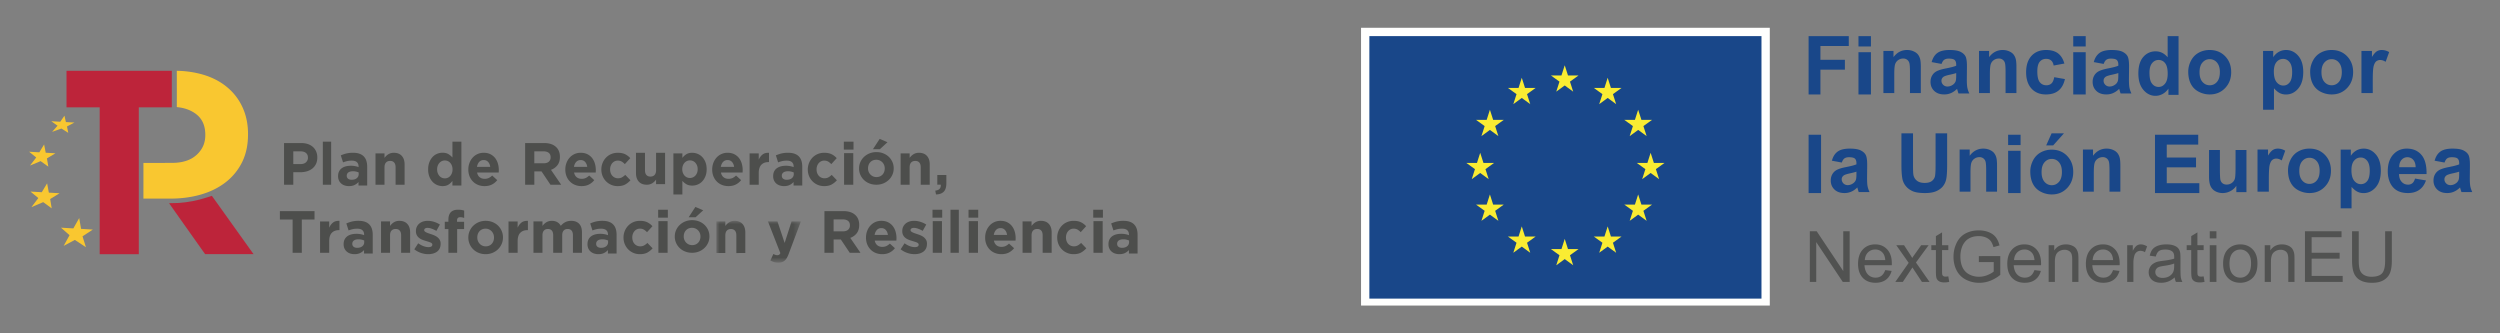 <svg width="375" height="50" viewBox="0 0 375 50" xmlns="http://www.w3.org/2000/svg" xmlns:xlink="http://www.w3.org/1999/xlink">
    <rect x="0" y="0" width="375" height="50" fill="#808080" stroke="none"/>
    <defs>
        <path id="xtik4ydtpa" d="M0 0h12.678v6.25H0z"/>
    </defs>
    <g fill="none" fill-rule="evenodd">
        <path fill="#FFFFFE" d="M204.157 45.833h61.312V4.167h-61.312z"/>
        <path fill="#194789" d="M205.404 44.792h58.818V5.417h-58.818z"/>
        <path fill="#FAEC32" d="m233.437 13.75 1.272-.93 1.271.93-.484-1.505 1.291-.93h-1.591l-.487-1.523-.488 1.524-1.59-.001 1.29.93-.484 1.505M226.995 15.625l1.271-.93 1.271.93-.483-1.504 1.29-.93h-1.591l-.487-1.524-.487 1.525-1.591-.001 1.29.93-.483 1.504M223.486 16.458l-.487 1.526-1.592-.002 1.291.93-.484 1.505 1.272-.93 1.271.93-.484-1.505 1.291-.93h-1.591l-.487-1.524M222.031 25.945l1.271.93-.483-1.504 1.29-.93h-1.59l-.488-1.524-.487 1.527-1.591-.003 1.29.93-.483 1.504 1.271-.93M223.973 30.69l-.487-1.523-.487 1.525-1.592-.001 1.291.93-.484 1.504 1.272-.932 1.271.932-.484-1.504 1.291-.93h-1.591M228.753 35.481l-.487-1.523-.487 1.525-1.591-.002 1.29.93-.483 1.506 1.271-.93 1.27.93-.482-1.505 1.29-.93h-1.591M235.196 37.357l-.487-1.524-.487 1.526-1.591-.002 1.29.93-.483 1.505 1.271-.93 1.271.93-.484-1.505 1.291-.93h-1.591M241.638 35.481l-.486-1.523-.488 1.525-1.59-.002 1.29.93-.484 1.506 1.272-.93 1.272.93-.485-1.505 1.291-.93h-1.592M246.213 30.69l-.489-1.523-.488 1.525-1.59-.001 1.291.93-.484 1.504 1.271-.932 1.272.932-.485-1.504 1.292-.93h-1.59M249.673 24.44h-1.59l-.489-1.523-.486 1.526-1.591-.002 1.29.93-.482 1.504 1.27-.932 1.27.932-.483-1.504 1.291-.93M244.453 20.417l1.271-.93 1.272.93-.485-1.505 1.292-.929h-1.59l-.489-1.525-.488 1.527-1.59-.002 1.291.929-.484 1.505M241.151 11.667l-.486 1.525-1.591-.003 1.289.932-.483 1.504 1.273-.932 1.27.932-.483-1.504 1.29-.932h-1.593l-.486-1.522"/>
        <path fill="#194789" d="M271.289 14.167v-8.75h6.027v1.48h-4.252v2.071h3.67v1.48h-3.67v3.719h-1.775M278.77 14.167h1.871V7.828h-1.87v6.339zm0-7.199h1.871V5.417h-1.87v1.551zM288.124 13.958h-1.63v-3.223c0-.682-.034-1.123-.104-1.323a.926.926 0 0 0-.34-.467.953.953 0 0 0-.564-.166c-.282 0-.536.079-.76.237a1.196 1.196 0 0 0-.46.63c-.084.262-.125.746-.125 1.452v2.86h-1.63V7.643h1.514v.927c.537-.713 1.213-1.07 2.029-1.07.36 0 .688.066.985.2.298.132.523.301.676.508.152.206.258.44.318.701.06.262.09.637.09 1.124v3.925M293.43 10.96c-.21.072-.542.158-.997.258-.456.1-.753.198-.893.294-.214.156-.322.355-.322.595 0 .236.086.44.257.612a.882.882 0 0 0 .654.259c.296 0 .578-.1.846-.3.2-.153.33-.34.392-.56.042-.144.064-.418.064-.822v-.337zm-2.194-1.37-1.488-.276c.167-.617.455-1.073.863-1.37.41-.296 1.016-.444 1.822-.444.731 0 1.276.09 1.634.267.358.178.61.405.756.679.146.274.219.778.219 1.51l-.018 1.97c0 .561.027.975.08 1.24.052.267.15.552.294.857h-1.623a6.259 6.259 0 0 1-.157-.499 2.977 2.977 0 0 0-.059-.198c-.28.28-.58.49-.899.63-.319.14-.66.21-1.021.21-.639 0-1.141-.177-1.51-.534-.367-.356-.55-.806-.55-1.351 0-.36.083-.682.25-.964.167-.282.402-.499.704-.649.301-.15.736-.281 1.304-.393.767-.148 1.298-.287 1.594-.415v-.168c0-.324-.078-.555-.234-.694-.155-.138-.45-.207-.881-.207-.292 0-.52.06-.683.178-.163.118-.296.325-.397.621zM302.464 13.958h-1.629v-3.223c0-.682-.035-1.123-.104-1.323a.926.926 0 0 0-.34-.467.952.952 0 0 0-.564-.166c-.283 0-.536.079-.76.237a1.197 1.197 0 0 0-.46.63c-.084.262-.125.746-.125 1.452v2.86h-1.63V7.643h1.514v.927c.537-.713 1.213-1.07 2.029-1.07.36 0 .688.066.985.2.298.132.523.301.676.508.152.206.258.44.318.701.06.262.09.637.09 1.124v3.925M309.658 9.53l-1.61.3c-.054-.332-.177-.582-.368-.75-.192-.169-.44-.253-.746-.253-.407 0-.731.146-.973.436-.242.29-.363.776-.363 1.456 0 .757.122 1.292.368 1.604.246.312.576.468.99.468.31 0 .564-.09.762-.273.197-.182.337-.495.418-.94l1.603.282c-.167.761-.486 1.336-.959 1.724-.472.389-1.105.583-1.899.583-.902 0-1.621-.294-2.158-.883-.536-.589-.804-1.404-.804-2.445 0-1.053.27-1.872.808-2.46.538-.586 1.266-.879 2.183-.879.751 0 1.349.167 1.792.501.443.335.762.844.956 1.529M310.986 14.167h1.87V7.828h-1.87v6.339zm0-7.199h1.87V5.417h-1.87v1.551zM317.748 10.96c-.21.072-.543.158-.998.258-.456.1-.753.198-.893.294-.214.156-.321.355-.321.595 0 .236.085.44.257.612a.881.881 0 0 0 .653.259c.296 0 .578-.1.847-.3.198-.153.328-.34.39-.56.043-.144.065-.418.065-.822v-.337zm-2.195-1.37-1.488-.276c.167-.617.455-1.073.864-1.37.408-.296 1.015-.444 1.82-.444.732 0 1.277.09 1.635.267.358.178.61.405.756.679.146.274.219.778.219 1.51l-.018 1.97c0 .561.027.975.08 1.24.052.267.15.552.294.857h-1.623a6.191 6.191 0 0 1-.157-.499 3.11 3.11 0 0 0-.059-.198c-.28.28-.58.49-.899.63-.319.14-.66.21-1.021.21-.638 0-1.141-.177-1.509-.534-.368-.356-.551-.806-.551-1.351 0-.36.083-.682.25-.964.168-.282.402-.499.704-.649.301-.15.736-.281 1.304-.393.767-.148 1.298-.287 1.594-.415v-.168c0-.324-.078-.555-.233-.694-.156-.138-.45-.207-.882-.207-.292 0-.52.06-.683.178-.163.118-.296.325-.397.621zM322.422 10.9c0 .681.091 1.174.273 1.48.264.44.632.66 1.105.66.375 0 .695-.165.959-.496.263-.33.395-.824.395-1.482 0-.733-.128-1.261-.384-1.584a1.199 1.199 0 0 0-.982-.484c-.387 0-.712.16-.973.478-.262.319-.393.795-.393 1.428zm4.36 3.33h-1.517v-.937c-.252.365-.55.636-.893.814a2.228 2.228 0 0 1-1.037.268c-.71 0-1.317-.295-1.822-.887-.506-.591-.759-1.416-.759-2.474 0-1.082.246-1.905.738-2.468a2.371 2.371 0 0 1 1.866-.844c.69 0 1.286.296 1.79.89V5.416h1.634v8.814zM329.93 10.833c0 .633.146 1.118.44 1.454.294.336.656.504 1.088.504a1.38 1.38 0 0 0 1.084-.504c.292-.336.439-.825.439-1.466 0-.624-.147-1.105-.439-1.441a1.38 1.38 0 0 0-1.084-.505c-.432 0-.794.169-1.088.505-.294.336-.44.82-.44 1.453zm-1.694-.09c0-.56.136-1.103.406-1.627.27-.525.653-.925 1.15-1.202a3.35 3.35 0 0 1 1.66-.414c.944 0 1.718.313 2.322.94.603.627.905 1.418.905 2.375 0 .965-.304 1.765-.914 2.4-.61.634-1.376.952-2.301.952a3.562 3.562 0 0 1-1.637-.397 2.69 2.69 0 0 1-1.185-1.162c-.27-.51-.406-1.132-.406-1.865zM341.077 10.729c0 .717.138 1.247.413 1.59.275.343.611.514 1.007.514.38 0 .696-.157.948-.472.252-.315.378-.83.378-1.548 0-.67-.13-1.167-.39-1.491-.26-.325-.581-.487-.966-.487-.399 0-.73.16-.994.478-.264.318-.396.79-.396 1.416zm-1.617-3.085h1.524v.938c.198-.32.465-.58.803-.781.337-.2.712-.301 1.123-.301.717 0 1.326.29 1.827.872.5.581.75 1.39.75 2.429 0 1.066-.252 1.895-.756 2.486-.505.591-1.115.887-1.833.887-.341 0-.65-.07-.928-.21-.277-.141-.57-.381-.875-.722v3.216h-1.635V7.644zM348.22 10.833c0 .633.146 1.118.44 1.454.294.336.656.504 1.088.504a1.38 1.38 0 0 0 1.084-.504c.292-.336.438-.825.438-1.466 0-.624-.146-1.105-.438-1.441a1.38 1.38 0 0 0-1.084-.505c-.432 0-.794.169-1.088.505-.294.336-.44.82-.44 1.453zm-1.694-.09c0-.56.135-1.103.406-1.627.27-.525.653-.925 1.15-1.202a3.351 3.351 0 0 1 1.66-.414c.944 0 1.718.313 2.322.94.603.627.905 1.418.905 2.375 0 .965-.305 1.765-.914 2.4-.61.634-1.376.952-2.301.952a3.564 3.564 0 0 1-1.638-.397 2.69 2.69 0 0 1-1.184-1.162c-.27-.51-.406-1.132-.406-1.865zM355.914 13.958h-1.698V7.643h1.577v.898c.27-.424.513-.704.728-.839.216-.135.46-.202.734-.202.387 0 .76.105 1.118.315l-.526 1.457c-.286-.182-.552-.273-.797-.273a.952.952 0 0 0-.604.193c-.166.129-.296.362-.39.699-.095.337-.142 1.042-.142 2.117v1.95M271.289 28.958h1.87v-8.75h-1.87zM278.466 25.751a9.95 9.95 0 0 1-.998.258c-.455.1-.753.199-.893.295-.214.156-.32.354-.32.594a.883.883 0 0 0 .91.871c.295 0 .578-.1.846-.3.199-.152.329-.339.391-.559.043-.144.064-.418.064-.823v-.336zm-2.194-1.37-1.489-.275c.167-.617.456-1.073.864-1.37.409-.296 1.016-.444 1.821-.444.732 0 1.276.089 1.635.267.358.178.61.405.755.679.147.274.22.778.22 1.51l-.018 1.97c0 .56.026.974.079 1.24.052.267.15.552.295.856h-1.623a6.257 6.257 0 0 1-.158-.498 2.918 2.918 0 0 0-.058-.198c-.28.28-.58.49-.9.63-.318.14-.659.21-1.02.21-.639 0-1.142-.178-1.51-.534-.367-.356-.551-.807-.551-1.352 0-.36.084-.681.25-.964.168-.282.402-.498.704-.648.302-.15.737-.281 1.305-.393.766-.148 1.298-.287 1.593-.415v-.168c0-.324-.078-.556-.233-.694-.156-.138-.45-.207-.882-.207-.291 0-.519.06-.682.177-.164.118-.296.326-.397.622zM285.214 20h1.737v4.77c0 .758.021 1.248.064 1.473.074.36.251.65.531.868.28.218.662.327 1.147.327.493 0 .865-.103 1.115-.309.25-.206.4-.46.452-.76.05-.3.076-.8.076-1.496V20h1.736v4.627c0 1.057-.046 1.804-.14 2.24a2.505 2.505 0 0 1-.52 1.106c-.252.3-.59.54-1.012.718-.422.178-.973.267-1.654.267-.821 0-1.445-.097-1.869-.29-.424-.195-.76-.448-1.006-.758a2.45 2.45 0 0 1-.487-.976c-.113-.505-.17-1.25-.17-2.235V20M299.555 28.75h-1.63v-3.223c0-.682-.034-1.123-.104-1.323a.927.927 0 0 0-.339-.467.95.95 0 0 0-.565-.167c-.282 0-.535.08-.76.238a1.197 1.197 0 0 0-.46.63c-.084.262-.125.746-.125 1.451v2.861h-1.629v-6.315h1.513v.927c.537-.713 1.213-1.07 2.029-1.07.36 0 .688.066.985.199.298.133.523.302.676.509.152.206.259.44.319.701.06.262.09.637.09 1.124v3.925M301.217 28.958h1.87V22.62h-1.87v6.338zm0-7.198h1.87v-1.552h-1.87v1.552zM306.93 21.81l.81-1.81h1.853l-1.617 1.81h-1.046zm-.694 3.999c0 .637.147 1.125.44 1.464.295.339.657.508 1.088.508.431 0 .793-.17 1.085-.508.292-.34.438-.831.438-1.476 0-.63-.146-1.114-.438-1.453a1.376 1.376 0 0 0-1.085-.508c-.431 0-.793.17-1.087.508-.294.34-.441.827-.441 1.465zm-1.693-.091c0-.565.135-1.111.405-1.64a2.83 2.83 0 0 1 1.15-1.21 3.333 3.333 0 0 1 1.66-.418c.945 0 1.719.316 2.322.947.604.632.906 1.43.906 2.394 0 .972-.305 1.777-.914 2.417-.61.639-1.377.959-2.302.959a3.542 3.542 0 0 1-1.637-.4 2.698 2.698 0 0 1-1.185-1.17c-.27-.515-.405-1.14-.405-1.88zM318.052 28.75h-1.629v-3.223c0-.682-.035-1.123-.104-1.323a.926.926 0 0 0-.34-.467.951.951 0 0 0-.565-.167c-.282 0-.535.08-.759.238a1.197 1.197 0 0 0-.46.63c-.084.262-.125.746-.125 1.451v2.861h-1.63v-6.315h1.513v.927c.538-.713 1.214-1.07 2.03-1.07.36 0 .687.066.985.199.297.133.523.302.675.509.153.206.26.44.32.701.06.262.09.637.09 1.124v3.925M323.248 28.958v-8.75h6.484v1.48h-4.718v1.94h4.39v1.475h-4.39v2.38h4.885v1.475h-6.65M335.45 28.816v-.946c-.225.337-.52.603-.887.797a2.438 2.438 0 0 1-1.158.291c-.415 0-.787-.093-1.116-.28a1.635 1.635 0 0 1-.714-.784c-.148-.337-.221-.803-.221-1.398V22.5h1.632v2.902c0 .888.03 1.432.09 1.633.06.2.17.358.329.475.158.117.36.176.604.176.279 0 .528-.079.75-.235.22-.157.37-.351.452-.583.081-.232.122-.8.122-1.704V22.5h1.633v6.316h-1.517M340.326 28.75h-1.698v-6.315h1.577v.897c.27-.424.513-.703.728-.838.216-.135.46-.202.734-.202.387 0 .76.105 1.118.315l-.525 1.457c-.287-.182-.552-.274-.798-.274a.952.952 0 0 0-.604.194c-.165.129-.295.361-.39.698-.095.337-.142 1.043-.142 2.117v1.951M344.894 25.625c0 .633.147 1.117.44 1.453.294.337.657.505 1.088.505a1.38 1.38 0 0 0 1.085-.505c.292-.336.438-.824.438-1.465 0-.624-.146-1.105-.438-1.441a1.38 1.38 0 0 0-1.085-.505c-.431 0-.794.168-1.087.505-.294.336-.441.82-.441 1.453zm-1.693-.09c0-.56.135-1.103.405-1.628.27-.524.654-.925 1.15-1.2a3.352 3.352 0 0 1 1.66-.415c.945 0 1.719.313 2.322.94.604.626.906 1.418.906 2.375 0 .965-.305 1.765-.914 2.4-.61.634-1.377.951-2.302.951a3.563 3.563 0 0 1-1.637-.396 2.69 2.69 0 0 1-1.185-1.162c-.27-.51-.405-1.132-.405-1.865zM352.716 25.52c0 .718.138 1.248.413 1.59.275.343.611.515 1.007.515.38 0 .696-.158.948-.472.252-.315.378-.83.378-1.548 0-.67-.13-1.167-.39-1.492-.26-.324-.581-.486-.965-.486-.4 0-.731.159-.995.477-.264.32-.396.791-.396 1.416zm-1.617-3.084h1.524v.938c.198-.32.466-.581.803-.782.338-.2.712-.3 1.123-.3.717 0 1.326.29 1.826.872.5.58.75 1.39.75 2.428 0 1.067-.251 1.895-.755 2.487-.504.59-1.116.886-1.833.886-.341 0-.65-.07-.928-.21-.277-.14-.57-.38-.875-.722v3.217h-1.635v-8.814zM362.347 25.079c-.012-.489-.135-.86-.37-1.114a1.121 1.121 0 0 0-.856-.382c-.36 0-.657.134-.892.402-.234.269-.35.633-.346 1.094h2.464zm-.094 1.705 1.642.282c-.211.617-.545 1.087-1 1.409-.455.322-1.025.483-1.71.483-1.083 0-1.884-.362-2.404-1.087-.41-.58-.616-1.313-.616-2.198 0-1.057.27-1.885.81-2.483.539-.599 1.221-.898 2.046-.898.927 0 1.658.313 2.194.94.535.626.792 1.586.768 2.88h-4.129c.012.5.145.89.399 1.168.254.278.57.417.95.417a.995.995 0 0 0 .651-.216c.176-.144.309-.377.399-.697zM368.876 25.751c-.21.072-.543.158-.998.258-.455.1-.753.199-.893.295-.214.156-.321.354-.321.594 0 .237.085.44.257.613a.882.882 0 0 0 .653.258c.296 0 .579-.1.847-.3.199-.152.329-.339.391-.559.043-.144.064-.418.064-.823v-.336zm-2.194-1.37-1.489-.275c.167-.617.455-1.073.864-1.37.409-.296 1.016-.444 1.821-.444.732 0 1.276.089 1.634.267.358.178.61.405.756.679.146.274.22.778.22 1.51l-.018 1.97c0 .56.026.974.078 1.24.053.267.151.552.295.856h-1.622a6.257 6.257 0 0 1-.158-.498 2.917 2.917 0 0 0-.058-.198c-.28.28-.58.49-.9.63-.318.14-.659.21-1.02.21-.64 0-1.142-.178-1.51-.534-.367-.356-.551-.807-.551-1.352 0-.36.083-.681.25-.964.168-.282.402-.498.704-.648.302-.15.736-.281 1.305-.393.766-.148 1.297-.287 1.593-.415v-.168c0-.324-.078-.556-.233-.694-.156-.138-.45-.207-.882-.207-.291 0-.519.06-.683.177-.163.118-.295.326-.396.622z"/>
        <g fill="#515251" fill-rule="nonzero">
            <path d="M271.473 42.292v-7.606h1.03l3.985 5.971v-5.97h.962v7.605h-1.03l-3.985-5.977v5.977zM282.781 40.517l.963.12c-.152.563-.433 1.001-.844 1.312-.41.312-.935.467-1.573.467-.804 0-1.441-.248-1.912-.744-.471-.497-.707-1.193-.707-2.088 0-.927.238-1.647.714-2.159.476-.512 1.094-.767 1.853-.767.735 0 1.336.25 1.801.752.466.501.7 1.207.7 2.116 0 .056-.003.139-.006.25h-4.1c.035.605.206 1.068.513 1.39.307.322.69.482 1.15.482.34 0 .632-.09.874-.27.241-.18.433-.466.574-.86zm-3.058-1.51h3.069c-.042-.463-.159-.81-.352-1.042a1.426 1.426 0 0 0-1.154-.54c-.428 0-.788.144-1.08.431-.291.287-.452.67-.483 1.152zM284.293 42.292l2.008-2.864-1.858-2.646h1.164l.844 1.292c.159.245.286.451.383.617.152-.228.291-.43.42-.607l.926-1.302h1.112l-1.9 2.594 2.045 2.916h-1.144l-1.128-1.712-.3-.462-1.444 2.174h-1.128zM292.248 41.456l.134.825a3.448 3.448 0 0 1-.704.083c-.338 0-.6-.053-.786-.16a.9.9 0 0 1-.394-.423c-.076-.175-.114-.542-.114-1.103v-3.17h-.683v-.726h.683v-1.364l.927-.56v1.924h.937v.726h-.937v3.222c0 .266.016.438.049.514a.389.389 0 0 0 .16.181c.075.045.18.068.319.068.103 0 .24-.012.409-.037zM296.828 39.309v-.893l3.214-.005v2.822a5.672 5.672 0 0 1-1.527.89 4.519 4.519 0 0 1-1.614.298 4.3 4.3 0 0 1-2.032-.48 3.169 3.169 0 0 1-1.38-1.387c-.31-.606-.465-1.282-.465-2.029 0-.74.154-1.43.463-2.072.309-.642.753-1.118 1.333-1.43.58-.311 1.247-.467 2.003-.467.549 0 1.045.09 1.488.268.443.178.79.426 1.043.744.252.318.443.733.574 1.245l-.905.25c-.114-.388-.256-.693-.425-.914-.169-.221-.41-.398-.724-.532a2.652 2.652 0 0 0-1.046-.2c-.459 0-.856.07-1.19.21-.335.14-.605.325-.81.553a2.636 2.636 0 0 0-.48.752c-.192.47-.289.981-.289 1.531 0 .678.117 1.245.35 1.702.232.456.571.795 1.016 1.016.446.222.918.332 1.419.332.434 0 .859-.083 1.273-.251.414-.168.728-.347.942-.537v-1.416h-2.23zM305.166 40.517l.963.12c-.152.563-.433 1.001-.844 1.312-.41.312-.935.467-1.573.467-.804 0-1.442-.248-1.913-.744-.47-.497-.706-1.193-.706-2.088 0-.927.238-1.647.714-2.159.476-.512 1.094-.767 1.853-.767.735 0 1.335.25 1.801.752.466.501.699 1.207.699 2.116 0 .056-.002.139-.005.25h-4.1c.035.605.206 1.068.513 1.39.307.322.69.482 1.149.482.341 0 .633-.09.875-.27.241-.18.433-.466.574-.86zm-3.059-1.51h3.07c-.042-.463-.16-.81-.353-1.042a1.426 1.426 0 0 0-1.154-.54c-.428 0-.787.144-1.079.431-.291.287-.453.67-.484 1.152zM307.298 42.292v-5.51h.839v.783c.404-.605.987-.907 1.75-.907.33 0 .635.06.913.179s.485.275.623.469c.138.194.235.424.29.69.035.173.052.476.052.908v3.388h-.932V38.94c0-.38-.036-.665-.108-.853a.897.897 0 0 0-.386-.452 1.224 1.224 0 0 0-.65-.168c-.396 0-.739.126-1.027.379-.288.252-.432.731-.432 1.437v3.009h-.932zM316.956 40.517l.963.12c-.152.563-.433 1.001-.844 1.312-.41.312-.935.467-1.573.467-.804 0-1.442-.248-1.913-.744-.47-.497-.706-1.193-.706-2.088 0-.927.238-1.647.714-2.159.476-.512 1.094-.767 1.853-.767.735 0 1.335.25 1.801.752.466.501.699 1.207.699 2.116 0 .056-.002.139-.005.25h-4.1c.035.605.206 1.068.513 1.39.307.322.69.482 1.15.482.34 0 .632-.09.874-.27.241-.18.433-.466.574-.86zm-3.059-1.51h3.07c-.042-.463-.16-.81-.352-1.042a1.426 1.426 0 0 0-1.155-.54c-.427 0-.787.144-1.079.431-.291.287-.453.67-.484 1.152zM319.078 42.292v-5.51h.839v.835c.214-.39.411-.648.592-.773.181-.124.38-.186.598-.186.314 0 .633.1.958.3l-.321.867a1.33 1.33 0 0 0-.683-.202.886.886 0 0 0-.55.184.998.998 0 0 0-.346.51 3.645 3.645 0 0 0-.155 1.09v2.885h-.932zM326.205 41.612c-.345.294-.677.502-.996.623-.32.12-.662.181-1.028.181-.603 0-1.067-.148-1.392-.443-.324-.296-.486-.674-.486-1.134 0-.27.061-.516.183-.74.123-.222.283-.401.482-.536a2.26 2.26 0 0 1 .67-.306c.183-.049.459-.095.828-.14.752-.09 1.306-.198 1.662-.322l.005-.244c0-.38-.088-.648-.264-.804-.238-.211-.592-.316-1.061-.316-.438 0-.762.077-.97.23-.21.154-.364.427-.464.818l-.91-.125c.082-.39.218-.706.408-.947.19-.24.464-.425.823-.555.359-.13.775-.194 1.247-.194.47 0 .85.055 1.144.166.293.11.51.25.647.417.138.168.235.38.29.636.031.159.046.446.046.86v1.246c0 .868.02 1.417.06 1.647.04.23.118.45.236.662h-.974a1.984 1.984 0 0 1-.186-.68zm-.077-2.086c-.339.139-.846.256-1.522.353-.383.056-.654.118-.813.187a.799.799 0 0 0-.497.747c0 .25.094.457.283.623.188.166.463.249.825.249.359 0 .678-.079.958-.236.279-.158.484-.373.615-.646.1-.211.15-.523.15-.934v-.343zM330.548 41.456l.134.825a3.448 3.448 0 0 1-.704.083c-.338 0-.6-.053-.786-.16a.9.9 0 0 1-.394-.423c-.076-.175-.114-.542-.114-1.103v-3.17h-.683v-.726h.683v-1.364l.927-.56v1.924h.937v.726h-.937v3.222c0 .266.016.438.049.514a.389.389 0 0 0 .16.181c.075.045.18.068.319.068.103 0 .24-.012.409-.037zM331.464 35.76v-1.074h1v1.074h-1zm0 6.532v-5.51h1v5.51h-1zM333.467 39.537c0-1.02.283-1.776.848-2.267.473-.408 1.05-.612 1.73-.612.755 0 1.372.248 1.852.744s.72 1.182.72 2.057c0 .71-.107 1.267-.319 1.673a2.256 2.256 0 0 1-.926.947 2.692 2.692 0 0 1-1.328.337c-.77 0-1.391-.247-1.866-.742-.474-.494-.711-1.207-.711-2.137zm.957 0c0 .705.154 1.234.46 1.585.308.35.694.526 1.16.526.462 0 .847-.176 1.154-.529.307-.353.46-.89.46-1.613 0-.682-.153-1.198-.462-1.549a1.472 1.472 0 0 0-1.152-.526c-.466 0-.852.174-1.16.524-.306.349-.46.876-.46 1.582zM339.708 42.292v-5.51h.839v.783c.404-.605.987-.907 1.75-.907.33 0 .635.06.913.179s.485.275.623.469c.138.194.235.424.29.69.035.173.052.476.052.908v3.388h-.932V38.94c0-.38-.036-.665-.108-.853a.897.897 0 0 0-.386-.452 1.224 1.224 0 0 0-.65-.168c-.396 0-.739.126-1.027.379-.288.252-.432.731-.432 1.437v3.009h-.932zM345.743 42.292v-7.606h5.487v.898h-4.483v2.329h4.198v.892h-4.198v2.59h4.658v.897zM357.772 34.686h1.004v4.394c0 .765-.087 1.372-.26 1.821-.172.45-.483.816-.933 1.098-.45.281-1.042.422-1.773.422-.71 0-1.292-.122-1.744-.368a2.1 2.1 0 0 1-.968-1.066c-.193-.465-.29-1.1-.29-1.907v-4.394h1.004v4.39c0 .66.061 1.147.184 1.46.122.313.333.554.631.723.299.17.664.254 1.095.254.738 0 1.265-.167 1.579-.503.314-.335.47-.98.47-1.935v-4.389z"/>
        </g>
        <g>
            <path fill="#BD243A" d="M25.772 10.625v5.476H20.82v22.024h-5.866V16.101H9.976v-5.476h15.796M31.782 29.375l-.823.264c-1.338.43-2.716.699-4.108.803l-1.495.038 5.412 7.645h7.266l-6.252-8.75"/>
            <path fill="#F9C730" d="m13.925 34.434-1.763-.105-.28-1.62-.88 1.552-1.857-.11 1.286 1.127-.882 1.607 1.68-.896 1.661 1.094-.512-1.634 1.547-1.015M8.937 28.987l-1.61-.093-.26-1.394-.8 1.333-1.695-.098 1.177.972-1.039 1.367 1.769-.754 1.277.93-.23-1.393 1.411-.87M8.314 22.993l-1.457-.087-.239-1.24-.72 1.183-1.533-.092 1.067.866-.936 1.212 1.597-.665 1.159.83-.213-1.238 1.275-.769"/>
            <g fill="#F9C730">
                <path d="m11.166 18.383-1.282-.074-.216-.956-.628.907-1.35-.078.943.673-.818.929 1.403-.505 1.023.645-.192-.955 1.117-.586M36.443 16.238a8.476 8.476 0 0 0-2.177-2.991c-.945-.835-2.092-1.49-3.45-1.937-2.199-.724-4.296-.685-4.296-.685 0 1.817.01 3.608 0 5.437.957.096 1.98.353 2.899 1.057.917.704 1.376 1.734 1.376 3.09v.078c0 1.173-.438 2.158-1.315 2.953-.877.796-2.109 1.193-3.697 1.193l-4.27.008c.009 1.796 0 3.558 0 5.35h4.065c1.615 0 3.128-.201 4.539-.606 1.41-.404 2.642-1.01 3.697-1.819a8.629 8.629 0 0 0 2.485-3.011c.602-1.2.904-2.595.904-4.186v-.078c0-1.408-.253-2.692-.76-3.853"/>
            </g>
            <path d="M45.092 24.61c.348 0 .618-.09.81-.272a.89.89 0 0 0 .289-.674v-.018c0-.31-.101-.545-.302-.705-.201-.161-.476-.242-.824-.242h-1.071v1.911h1.098zm-2.485-3.152h2.575c.378 0 .716.052 1.013.156.297.105.549.252.756.443.208.19.366.418.478.682.11.265.166.559.166.88v.018c0 .363-.066.681-.198.955a1.955 1.955 0 0 1-.545.688 2.368 2.368 0 0 1-.81.415c-.31.092-.64.138-.995.138h-1.053v1.875h-1.387v-6.25zM48.426 27.708h1.247V21.25h-1.247zM52.749 26.965c.318 0 .574-.078.766-.235a.758.758 0 0 0 .287-.616v-.244a2.03 2.03 0 0 0-.858-.182c-.29 0-.517.058-.682.172a.568.568 0 0 0-.248.499v.018c0 .187.068.332.204.434.135.103.312.154.531.154zm-.407.952c-.225 0-.436-.032-.633-.096a1.472 1.472 0 0 1-.518-.285 1.356 1.356 0 0 1-.35-.467 1.498 1.498 0 0 1-.128-.638v-.018c0-.266.047-.495.141-.688.095-.194.226-.354.394-.48a1.75 1.75 0 0 1 .602-.286 2.95 2.95 0 0 1 .775-.095 3.255 3.255 0 0 1 1.16.2v-.082c0-.29-.086-.51-.257-.661-.171-.151-.425-.227-.761-.227-.26 0-.489.023-.687.068-.197.045-.405.11-.624.195l-.336-1.051c.26-.115.531-.208.815-.28a4.191 4.191 0 0 1 1.026-.11c.372 0 .69.048.952.141.263.094.48.228.65.403.178.181.308.403.39.666.083.262.124.557.124.883v2.817h-1.301V27.3a1.873 1.873 0 0 1-.593.448c-.23.112-.51.168-.841.168zM56.324 23.005h1.351v.672c.077-.1.162-.196.254-.287.092-.092.194-.173.306-.243a1.537 1.537 0 0 1 .836-.23c.516 0 .914.155 1.196.465.28.31.422.737.422 1.281v3.045h-1.351v-2.617c0-.315-.071-.553-.214-.713-.142-.161-.343-.242-.604-.242-.261 0-.467.08-.618.242-.151.16-.227.398-.227.713v2.617h-1.35v-4.703M66.73 26.754a1.074 1.074 0 0 0 .81-.365c.103-.117.186-.258.248-.423.062-.165.093-.347.093-.545v-.018c0-.198-.03-.38-.093-.545a1.346 1.346 0 0 0-.248-.423 1.065 1.065 0 0 0-.81-.365c-.16 0-.31.031-.448.095-.14.062-.261.153-.368.27-.106.117-.19.257-.252.419a1.529 1.529 0 0 0-.093.55v.017c0 .198.03.38.093.545.062.165.146.306.252.423a1.073 1.073 0 0 0 .815.365zm-.346 1.163c-.278 0-.547-.055-.807-.163a1.993 1.993 0 0 1-.69-.482 2.397 2.397 0 0 1-.483-.783 2.91 2.91 0 0 1-.182-1.068v-.018c0-.402.06-.758.182-1.067.12-.31.28-.57.478-.784a1.95 1.95 0 0 1 .687-.482c.26-.108.531-.162.815-.162.36 0 .657.072.89.216.233.144.43.312.59.504V21.25h1.346v6.576h-1.347v-.693a2.147 2.147 0 0 1-.598.563c-.233.147-.527.22-.881.22zM73.535 25.032c-.04-.305-.144-.552-.313-.74a.853.853 0 0 0-.669-.282.875.875 0 0 0-.674.278c-.17.185-.282.433-.334.744h1.99zm-.852 2.885c-.347 0-.67-.06-.969-.18a2.229 2.229 0 0 1-.773-.51 2.359 2.359 0 0 1-.509-.784 2.67 2.67 0 0 1-.183-1.008v-.018c0-.34.057-.663.17-.968.113-.305.27-.57.474-.797a2.18 2.18 0 0 1 1.66-.735c.388 0 .724.071 1.008.215.284.143.52.336.709.578.188.242.327.52.417.833a3.548 3.548 0 0 1 .118 1.34h-3.243c.064.31.196.545.396.703.2.158.447.237.743.237.22 0 .417-.038.591-.116.174-.078.354-.203.539-.376l.756.69c-.22.28-.486.5-.8.658-.312.158-.68.238-1.104.238zM81.54 24.494c.339 0 .6-.08.781-.24a.817.817 0 0 0 .272-.644v-.018c0-.297-.095-.52-.285-.67-.19-.148-.456-.223-.795-.223h-1.367v1.795h1.394zm-2.77-3.036h2.859c.792 0 1.4.212 1.822.634.357.357.536.834.536 1.429v.018c0 .506-.124.918-.37 1.236-.248.319-.57.552-.97.701l1.528 2.232h-1.608l-1.34-2h-1.08v2H78.77v-6.25zM88.084 25.032c-.04-.305-.145-.552-.313-.74a.853.853 0 0 0-.67-.282.875.875 0 0 0-.673.278c-.171.185-.283.433-.335.744h1.991zm-.852 2.885c-.348 0-.67-.06-.97-.18a2.232 2.232 0 0 1-.773-.51 2.364 2.364 0 0 1-.508-.784 2.67 2.67 0 0 1-.183-1.008v-.018c0-.34.057-.663.17-.968.113-.305.27-.57.473-.797a2.18 2.18 0 0 1 1.66-.735c.389 0 .725.071 1.01.215.283.143.52.336.708.578.188.242.327.52.417.833a3.547 3.547 0 0 1 .117 1.34h-3.242c.063.31.195.545.395.703.2.158.448.237.743.237.22 0 .418-.038.592-.116.174-.078.353-.203.538-.376l.757.69c-.22.28-.487.5-.8.658-.313.158-.681.238-1.104.238zM92.647 27.917a2.414 2.414 0 0 1-2.261-1.519 2.531 2.531 0 0 1-.184-.963v-.018a2.563 2.563 0 0 1 .692-1.765c.216-.227.475-.406.776-.538.3-.131.632-.197.995-.197.444 0 .812.071 1.104.215.292.143.55.34.771.591l-.815.896a2.181 2.181 0 0 0-.469-.385 1.16 1.16 0 0 0-.6-.143c-.17 0-.323.034-.46.103a1.14 1.14 0 0 0-.36.282c-.102.12-.18.258-.236.417a1.518 1.518 0 0 0-.084.506v.018c0 .185.028.358.084.52.055.16.136.301.241.42a1.136 1.136 0 0 0 .867.385c.222 0 .417-.046.583-.138.167-.093.332-.216.496-.372l.78.807a3.006 3.006 0 0 1-.78.631c-.293.165-.672.247-1.14.247M97.016 27.708c-.516 0-.915-.155-1.196-.465-.282-.31-.422-.737-.422-1.281v-3.045h1.35v2.617c0 .315.072.553.214.713.142.161.344.241.605.241.26 0 .466-.08.618-.24.15-.16.226-.399.226-.714v-2.617h1.351v4.703h-1.35v-.672c-.078.1-.162.196-.254.287a1.775 1.775 0 0 1-.307.243 1.524 1.524 0 0 1-.835.23M103.49 26.697a1.09 1.09 0 0 0 .815-.359 1.29 1.29 0 0 0 .253-.411c.062-.16.093-.34.093-.54v-.018c0-.195-.03-.373-.093-.536a1.278 1.278 0 0 0-.253-.416 1.078 1.078 0 0 0-.815-.359 1.08 1.08 0 0 0-.81.36 1.324 1.324 0 0 0-.248.415c-.062.163-.094.341-.094.536v.018c0 .194.032.373.094.535.062.162.144.301.247.416a1.077 1.077 0 0 0 .811.359zm-2.48-3.692h1.346v.682c.165-.224.365-.409.598-.553.233-.145.527-.217.882-.217.277 0 .546.053.806.16.26.105.49.263.691.473.2.21.362.466.483.77.12.304.182.654.182 1.05v.017c0 .395-.061.745-.182 1.049-.121.304-.28.56-.479.77-.198.21-.426.367-.686.473-.26.107-.532.16-.815.16-.36 0-.658-.071-.89-.213a2.374 2.374 0 0 1-.59-.496v2.037h-1.347v-6.162zM110.115 25.032c-.04-.305-.145-.552-.313-.74a.854.854 0 0 0-.67-.282.875.875 0 0 0-.673.278c-.17.185-.283.433-.335.744h1.99zm-.852 2.885c-.348 0-.67-.06-.97-.18a2.236 2.236 0 0 1-.773-.51 2.37 2.37 0 0 1-.508-.784 2.67 2.67 0 0 1-.183-1.008v-.018c0-.34.057-.663.17-.968.112-.305.27-.57.473-.797a2.178 2.178 0 0 1 1.66-.735c.389 0 .725.071 1.009.215.284.143.52.336.709.578.188.242.327.52.417.833a3.548 3.548 0 0 1 .117 1.34h-3.242c.063.31.195.545.395.703.2.158.448.237.743.237.22 0 .418-.038.591-.116.175-.078.354-.203.54-.376l.756.69c-.22.28-.487.5-.8.658-.313.158-.681.238-1.104.238zM112.44 23.007h1.37v.947c.138-.322.327-.579.568-.772.24-.193.564-.28.972-.263v1.395h-.072c-.456 0-.815.134-1.076.403-.261.27-.392.688-.392 1.255v1.736h-1.37v-4.701M118.01 26.965c.319 0 .574-.078.766-.235a.758.758 0 0 0 .288-.616v-.244a2.038 2.038 0 0 0-.86-.182c-.288 0-.516.058-.68.172a.568.568 0 0 0-.249.499v.018c0 .187.068.332.204.434.136.103.313.154.531.154zm-.407.952c-.225 0-.435-.032-.633-.096a1.47 1.47 0 0 1-.518-.285 1.356 1.356 0 0 1-.35-.467 1.498 1.498 0 0 1-.128-.638v-.018c0-.266.047-.495.142-.688.094-.194.225-.354.394-.48a1.75 1.75 0 0 1 .602-.286c.232-.063.49-.095.774-.095a3.256 3.256 0 0 1 1.16.2v-.082c0-.29-.086-.51-.257-.661-.171-.151-.425-.227-.761-.227-.26 0-.489.023-.686.068a4.55 4.55 0 0 0-.625.195l-.336-1.051c.26-.115.531-.208.815-.28a4.196 4.196 0 0 1 1.027-.11c.372 0 .689.048.951.141.263.094.48.228.651.403.177.181.307.403.39.666.082.262.123.557.123.883v2.817h-1.301V27.3a1.877 1.877 0 0 1-.593.448c-.23.112-.51.168-.841.168zM123.615 27.917a2.414 2.414 0 0 1-2.261-1.519 2.538 2.538 0 0 1-.184-.963v-.018a2.57 2.57 0 0 1 .692-1.765c.216-.227.475-.406.776-.538.3-.131.632-.197.995-.197.444 0 .811.071 1.104.215.292.143.549.34.771.591l-.815.896a2.188 2.188 0 0 0-.469-.385 1.162 1.162 0 0 0-.6-.143c-.17 0-.323.034-.46.103a1.138 1.138 0 0 0-.36.282c-.102.12-.181.258-.236.417a1.518 1.518 0 0 0-.083.506v.018c0 .185.027.358.083.52.055.16.136.301.24.42a1.136 1.136 0 0 0 .868.385c.222 0 .417-.046.583-.138a2.46 2.46 0 0 0 .495-.372l.78.807a3.013 3.013 0 0 1-.78.631c-.292.165-.672.247-1.139.247M126.61 27.708h1.382v-4.742h-1.382v4.742zm-.036-5.264h1.454V21.25h-1.454v1.194zM131.95 20.833l1.174.5-1.147 1.052h-1.039l1.013-1.552zm-.483 5.727c.197 0 .372-.034.524-.101a1.154 1.154 0 0 0 .636-.684c.056-.155.085-.32.085-.496v-.017c0-.176-.03-.34-.09-.496a1.244 1.244 0 0 0-.663-.697 1.225 1.225 0 0 0-.51-.105c-.197 0-.372.034-.524.1a1.16 1.16 0 0 0-.636.685c-.057.155-.085.32-.085.495v.018c0 .175.03.34.09.495a1.285 1.285 0 0 0 .658.697c.152.07.324.106.515.106zm-.018 1.148c-.37 0-.714-.062-1.03-.188a2.52 2.52 0 0 1-.82-.518c-.23-.219-.41-.476-.542-.771a2.311 2.311 0 0 1-.197-.952v-.017c0-.34.066-.656.197-.952.131-.295.314-.554.547-.776.232-.222.507-.397.824-.526a2.735 2.735 0 0 1 1.039-.193c.37 0 .714.063 1.03.189.316.125.59.298.82.517.23.22.41.477.542.772.131.295.197.612.197.951v.018c0 .339-.066.656-.197.951a2.416 2.416 0 0 1-.547.776 2.59 2.59 0 0 1-.824.526 2.735 2.735 0 0 1-1.039.193zM135.095 23.005h1.351v.672c.077-.1.161-.196.253-.287a1.75 1.75 0 0 1 .307-.243 1.528 1.528 0 0 1 .836-.23c.515 0 .914.155 1.195.465.282.31.423.737.423 1.281v3.045h-1.352v-2.617c0-.315-.07-.553-.213-.713-.142-.161-.344-.242-.604-.242-.261 0-.467.08-.618.242-.151.16-.227.398-.227.713v2.617h-1.351v-4.703M140.291 28.596c.594-.066.869-.365.824-.897h-.52V26.25h1.359v1.223c0 .598-.135 1.028-.403 1.29-.269.263-.652.398-1.15.404l-.11-.57M43.892 32.935h-1.909v-1.268h5.196v1.268h-1.908v4.982h-1.38v-4.982M48.01 33.215h1.37v.948c.138-.322.327-.58.567-.772.24-.194.565-.281.973-.264v1.395h-.072c-.456 0-.815.135-1.076.403-.262.27-.392.688-.392 1.255v1.737h-1.37v-4.702M53.58 37.174c.319 0 .574-.079.766-.235a.758.758 0 0 0 .287-.617v-.244a2.05 2.05 0 0 0-.858-.181c-.29 0-.517.057-.682.172a.57.57 0 0 0-.248.498v.018c0 .187.068.332.204.435.136.103.313.154.531.154zm-.407.951a2.07 2.07 0 0 1-.633-.095 1.474 1.474 0 0 1-.518-.286 1.362 1.362 0 0 1-.35-.466 1.501 1.501 0 0 1-.128-.638v-.019c0-.265.047-.495.142-.688.094-.193.225-.353.394-.48.168-.127.368-.222.602-.285.233-.064.491-.095.774-.095a3.255 3.255 0 0 1 1.16.199v-.082c0-.29-.086-.51-.257-.66-.171-.152-.425-.227-.761-.227-.26 0-.489.022-.686.068-.198.045-.406.11-.624.194l-.337-1.05c.26-.115.531-.208.815-.281a4.214 4.214 0 0 1 1.027-.109c.371 0 .689.047.951.14.263.094.48.228.65.403.178.182.308.404.39.666.083.263.125.557.125.883v2.818h-1.302v-.526a1.873 1.873 0 0 1-.593.449c-.23.111-.51.167-.84.167zM57.156 33.213h1.35v.672c.078-.1.162-.196.254-.287.092-.091.194-.172.307-.243a1.512 1.512 0 0 1 .835-.23c.516 0 .914.155 1.196.465.281.31.422.737.422 1.281v3.046h-1.35v-2.618c0-.315-.072-.553-.215-.713-.142-.16-.343-.241-.604-.241-.26 0-.466.08-.618.24-.15.161-.226.399-.226.714v2.618h-1.351v-4.704M64.232 38.125a3.402 3.402 0 0 1-2.088-.731l.59-.902c.266.192.53.337.794.433.263.096.51.144.74.144.2 0 .346-.033.44-.099a.307.307 0 0 0 .141-.262v-.018a.26.26 0 0 0-.082-.19.686.686 0 0 0-.222-.14 3.35 3.35 0 0 0-.323-.112 18.742 18.742 0 0 1-.38-.118 5.04 5.04 0 0 1-.514-.176 1.825 1.825 0 0 1-.467-.27 1.322 1.322 0 0 1-.34-.411 1.243 1.243 0 0 1-.132-.596v-.018c0-.246.047-.465.14-.654.094-.19.221-.35.382-.483.16-.132.348-.231.563-.298.214-.066.446-.099.694-.099.309 0 .622.05.94.149.317.099.61.236.876.41l-.527.948a4.358 4.358 0 0 0-.708-.33 1.857 1.857 0 0 0-.608-.121c-.17 0-.297.032-.381.095a.286.286 0 0 0-.128.239v.018c0 .066.027.125.082.176.055.051.127.1.218.144.091.045.195.089.313.131.118.042.244.084.377.127.17.054.342.118.517.193.176.076.333.168.472.276.14.108.255.24.345.397.091.156.137.346.137.569v.018c0 .27-.047.504-.141.7a1.284 1.284 0 0 1-.395.482c-.17.126-.368.221-.595.284-.226.063-.47.095-.73.095M67.26 34.359h-.544v-1.095h.544v-.298c0-.509.124-.888.371-1.14.242-.245.596-.368 1.062-.368.208 0 .385.012.531.035.147.024.281.056.402.097v1.104a2.386 2.386 0 0 0-.285-.083 1.448 1.448 0 0 0-.311-.03c-.316 0-.475.168-.475.507v.184h1.062v1.087h-1.045v3.558H67.26v-3.558M72.856 36.951c.197 0 .372-.034.524-.103.153-.068.283-.163.39-.282.108-.12.19-.258.246-.417.057-.158.085-.327.085-.506v-.018c0-.18-.03-.348-.089-.506a1.28 1.28 0 0 0-.663-.712 1.202 1.202 0 0 0-.51-.108c-.198 0-.372.034-.525.103a1.155 1.155 0 0 0-.39.282c-.107.12-.189.258-.246.417a1.487 1.487 0 0 0-.085.506v.018c0 .18.03.348.09.506a1.287 1.287 0 0 0 .658.712c.153.072.324.108.515.108zm-.017 1.174a2.71 2.71 0 0 1-1.03-.193 2.454 2.454 0 0 1-1.559-2.29v-.017c0-.346.065-.67.197-.972.13-.302.313-.566.546-.793a2.59 2.59 0 0 1 .824-.538 2.678 2.678 0 0 1 1.04-.197c.37 0 .713.064 1.03.193.316.128.59.304.82.528.229.224.41.487.541.789.132.302.197.626.197.972v.018c0 .347-.065.67-.197.972a2.478 2.478 0 0 1-.546.793 2.584 2.584 0 0 1-.824.538 2.685 2.685 0 0 1-1.04.197zM76.277 33.215h1.369v.948c.138-.322.327-.58.567-.772.24-.194.565-.281.973-.264v1.395h-.072c-.456 0-.815.135-1.076.403-.261.27-.392.688-.392 1.255v1.737h-1.37v-4.702M80.018 33.213h1.352v.672c.077-.1.16-.196.253-.287a1.75 1.75 0 0 1 .307-.243 1.5 1.5 0 0 1 .378-.168c.14-.041.295-.062.467-.062.314 0 .585.065.813.195.228.13.405.315.53.556.207-.247.438-.434.693-.56.255-.128.545-.191.871-.191.504 0 .899.146 1.183.439.285.293.427.722.427 1.29v3.063H85.94v-2.618c0-.315-.068-.553-.204-.713-.137-.16-.332-.241-.587-.241-.255 0-.455.08-.6.24-.146.161-.218.399-.218.714v2.618h-1.352v-2.618c0-.315-.068-.553-.204-.713-.137-.16-.333-.241-.587-.241-.255 0-.456.08-.6.24-.146.161-.218.399-.218.714v2.618h-1.352v-4.704M90.16 37.174c.318 0 .574-.079.765-.235a.758.758 0 0 0 .288-.617v-.244a2.058 2.058 0 0 0-.859-.181c-.289 0-.516.057-.681.172a.57.57 0 0 0-.248.498v.018c0 .187.068.332.203.435.136.103.313.154.532.154zm-.408.951a2.07 2.07 0 0 1-.633-.095 1.471 1.471 0 0 1-.517-.286 1.357 1.357 0 0 1-.35-.466 1.501 1.501 0 0 1-.128-.638v-.019c0-.265.047-.495.141-.688.094-.193.226-.353.394-.48s.369-.222.602-.285c.233-.064.491-.095.775-.095a3.25 3.25 0 0 1 1.16.199v-.082c0-.29-.086-.51-.257-.66-.172-.152-.425-.227-.762-.227-.26 0-.488.022-.686.068-.198.045-.405.11-.624.194l-.336-1.05c.26-.115.53-.208.814-.281a4.212 4.212 0 0 1 1.027-.109c.372 0 .69.047.952.14.262.094.48.228.65.403.177.182.307.404.39.666.083.263.124.557.124.883v2.818h-1.301v-.526a1.873 1.873 0 0 1-.594.449c-.23.111-.51.167-.84.167zM95.973 38.125a2.414 2.414 0 0 1-2.262-1.519 2.532 2.532 0 0 1-.184-.963v-.018a2.563 2.563 0 0 1 .693-1.765c.216-.227.474-.406.775-.538.301-.131.633-.197.995-.197.444 0 .812.072 1.104.215.293.143.55.34.772.591l-.815.897a2.19 2.19 0 0 0-.47-.386 1.16 1.16 0 0 0-.6-.143c-.17 0-.322.034-.46.103a1.14 1.14 0 0 0-.36.282c-.101.12-.18.258-.236.417a1.517 1.517 0 0 0-.083.506v.018c0 .185.028.358.083.52.056.161.136.302.241.42a1.138 1.138 0 0 0 .868.386c.222 0 .416-.046.583-.139.167-.092.331-.216.495-.372l.78.807a3.011 3.011 0 0 1-.78.632c-.292.164-.672.246-1.14.246M98.76 37.917h1.382v-4.743H98.76v4.743zm-.037-5.264h1.455v-1.195h-1.455v1.195zM104.308 31.042l1.173.5-1.146 1.052h-1.04l1.013-1.552zm-.484 5.726c.197 0 .372-.034.524-.101a1.15 1.15 0 0 0 .39-.276 1.21 1.21 0 0 0 .246-.408c.057-.155.085-.32.085-.495v-.018c0-.175-.03-.34-.09-.495a1.25 1.25 0 0 0-1.173-.803c-.197 0-.371.034-.524.101-.152.067-.282.16-.39.276-.107.117-.189.253-.246.408-.057.155-.085.32-.085.496v.017c0 .175.03.34.09.496a1.286 1.286 0 0 0 .658.697c.153.07.324.105.515.105zm-.018 1.149c-.37 0-.713-.063-1.03-.189a2.52 2.52 0 0 1-.82-.517 2.4 2.4 0 0 1-.541-.772 2.313 2.313 0 0 1-.198-.951v-.018c0-.339.066-.656.198-.951a2.43 2.43 0 0 1 .546-.777c.233-.222.507-.397.824-.525a2.729 2.729 0 0 1 1.04-.194c.37 0 .713.064 1.03.19a2.417 2.417 0 0 1 1.362 1.289c.13.294.196.612.196.95v.018c0 .34-.066.657-.197.952a2.42 2.42 0 0 1-.546.775 2.586 2.586 0 0 1-.825.527 2.734 2.734 0 0 1-1.039.193z" fill="#4D4E4C"/>
            <g transform="translate(107.453 33.125)">
                <mask id="fxmk0xycgb" fill="#fff">
                    <use xlink:href="#xtik4ydtpa"/>
                </mask>
                <path d="M0 .088h1.345v.678a2.9 2.9 0 0 1 .252-.29 1.77 1.77 0 0 1 .305-.244A1.496 1.496 0 0 1 2.734 0c.513 0 .91.156 1.19.469.28.312.42.743.42 1.291v3.07H2.999V2.19c0-.318-.07-.557-.212-.72-.142-.16-.342-.242-.602-.242-.26 0-.464.081-.615.243-.15.162-.225.401-.225.72v2.637H0V.09M9.299 6.27a2.202 2.202 0 0 1-1.195-.327l.451-.973c.089.054.185.098.288.133a.882.882 0 0 0 .287.053.51.51 0 0 0 .28-.066.609.609 0 0 0 .19-.243L7.74.088h1.425l1.079 3.229L11.28.088h1.398l-1.822 4.856a3.68 3.68 0 0 1-.284.615c-.1.168-.21.305-.332.41-.12.107-.258.183-.41.23-.154.048-.331.072-.531.072" fill="#4D4E4C" mask="url(#fxmk0xycgb)"/>
            </g>
            <path d="M126.433 34.702c.34 0 .6-.08.782-.24a.816.816 0 0 0 .272-.643V33.8c0-.298-.095-.521-.286-.67-.19-.149-.456-.223-.795-.223h-1.367v1.794h1.394zm-2.77-3.035h2.86c.791 0 1.399.211 1.821.634.357.357.536.833.536 1.428v.018c0 .506-.124.918-.37 1.237-.248.318-.57.552-.97.7l1.528 2.233h-1.608l-1.34-2h-1.08v2h-1.376v-6.25zM133.185 35.24c-.04-.305-.145-.552-.313-.74a.854.854 0 0 0-.67-.282.874.874 0 0 0-.673.278c-.171.185-.282.433-.335.744h1.99zm-.852 2.885c-.348 0-.67-.06-.97-.18a2.233 2.233 0 0 1-.773-.51 2.37 2.37 0 0 1-.508-.784 2.669 2.669 0 0 1-.183-1.008v-.018c0-.34.057-.663.17-.967.113-.305.27-.571.473-.798a2.172 2.172 0 0 1 1.66-.735c.389 0 .725.072 1.01.215.283.143.52.336.708.578.188.242.327.52.417.833a3.547 3.547 0 0 1 .117 1.34h-3.242c.063.31.195.545.395.703.2.159.448.238.743.238.22 0 .418-.04.591-.117a2.01 2.01 0 0 0 .54-.376l.756.69c-.22.28-.487.5-.8.659-.313.158-.681.237-1.104.237zM137.183 38.125a3.402 3.402 0 0 1-2.088-.731l.59-.902c.266.192.531.337.794.433.264.096.51.144.74.144.2 0 .347-.033.44-.099a.307.307 0 0 0 .141-.262v-.018a.26.26 0 0 0-.081-.19.692.692 0 0 0-.223-.14 3.317 3.317 0 0 0-.322-.112 18.734 18.734 0 0 1-.381-.118 5.016 5.016 0 0 1-.513-.176 1.825 1.825 0 0 1-.468-.27 1.321 1.321 0 0 1-.34-.411 1.238 1.238 0 0 1-.132-.596v-.018c0-.246.047-.465.14-.654.095-.19.222-.35.382-.483.16-.132.348-.231.563-.298.215-.066.446-.099.694-.099.309 0 .622.05.94.149.318.099.61.236.876.41l-.526.948a4.369 4.369 0 0 0-.708-.33 1.857 1.857 0 0 0-.609-.121c-.17 0-.296.032-.381.095a.286.286 0 0 0-.127.239v.018c0 .066.027.125.082.176.054.051.127.1.217.144.09.045.196.089.314.131.118.042.243.084.376.127.17.054.342.118.518.193.175.076.333.168.472.276.139.108.254.24.345.397.09.156.136.346.136.569v.018c0 .27-.047.504-.14.7a1.285 1.285 0 0 1-.396.482c-.17.126-.367.221-.594.284-.227.063-.47.095-.731.095M139.912 37.917h1.382v-4.743h-1.382v4.743zm-.037-5.264h1.455v-1.195h-1.455v1.195zM142.577 37.917h1.247v-6.459h-1.247zM145.315 37.917h1.383v-4.743h-1.383v4.743zm-.036-5.264h1.455v-1.195h-1.455v1.195zM151.059 35.24c-.04-.305-.145-.552-.313-.74a.854.854 0 0 0-.67-.282.874.874 0 0 0-.673.278c-.17.185-.282.433-.334.744h1.99zm-.852 2.885c-.348 0-.67-.06-.969-.18a2.236 2.236 0 0 1-.774-.51 2.37 2.37 0 0 1-.508-.784 2.669 2.669 0 0 1-.183-1.008v-.018c0-.34.057-.663.17-.967.113-.305.27-.571.473-.798a2.173 2.173 0 0 1 1.66-.735c.389 0 .725.072 1.01.215.283.143.52.336.708.578.188.242.327.52.417.833a3.547 3.547 0 0 1 .117 1.34h-3.242c.064.31.195.545.395.703.2.159.448.238.744.238.22 0 .417-.04.59-.117.175-.077.354-.203.54-.376l.756.69c-.22.28-.487.5-.8.659-.313.158-.68.237-1.104.237zM153.385 33.213h1.35v.672c.078-.1.162-.196.254-.287.092-.091.194-.172.307-.243a1.518 1.518 0 0 1 .835-.23c.516 0 .914.155 1.196.465.281.31.422.737.422 1.281v3.046h-1.351v-2.618c0-.315-.07-.553-.213-.713-.143-.16-.344-.241-.604-.241-.262 0-.467.08-.618.24-.151.161-.227.399-.227.714v2.618h-1.351v-4.704M161.026 38.125a2.414 2.414 0 0 1-2.261-1.519 2.532 2.532 0 0 1-.184-.963v-.018a2.563 2.563 0 0 1 .692-1.765c.216-.227.475-.406.776-.538.3-.131.632-.197.995-.197.443 0 .812.072 1.104.215.292.143.549.34.77.591l-.814.897a2.188 2.188 0 0 0-.469-.386 1.161 1.161 0 0 0-.6-.143c-.17 0-.323.034-.46.103a1.133 1.133 0 0 0-.36.282 1.29 1.29 0 0 0-.236.417 1.517 1.517 0 0 0-.083.506v.018c0 .185.027.358.083.52.055.161.136.302.24.42a1.137 1.137 0 0 0 .868.386c.222 0 .417-.046.583-.139.167-.092.332-.216.496-.372l.78.807a3.011 3.011 0 0 1-.78.632c-.293.164-.673.246-1.14.246M164.02 37.917h1.383v-4.743h-1.382v4.743zm-.035-5.264h1.454v-1.195h-1.454v1.195zM168.307 37.174c.319 0 .574-.079.766-.235a.758.758 0 0 0 .288-.617v-.244a2.054 2.054 0 0 0-.86-.181c-.289 0-.516.057-.681.172a.57.57 0 0 0-.248.498v.018c0 .187.068.332.204.435.135.103.312.154.531.154zm-.408.951c-.224 0-.435-.032-.632-.095a1.472 1.472 0 0 1-.518-.286 1.357 1.357 0 0 1-.35-.466 1.501 1.501 0 0 1-.128-.638v-.019c0-.265.047-.495.142-.688a1.31 1.31 0 0 1 .393-.48c.168-.127.369-.222.602-.285.234-.064.491-.095.775-.095a3.253 3.253 0 0 1 1.16.199v-.082c0-.29-.086-.51-.257-.66-.171-.152-.425-.227-.761-.227-.26 0-.489.022-.687.068-.198.045-.405.11-.624.194l-.336-1.05c.26-.115.53-.208.815-.281a4.21 4.21 0 0 1 1.026-.109c.372 0 .69.047.952.14.263.094.48.228.651.403.177.182.307.404.39.666.082.263.123.557.123.883v2.818h-1.301v-.526a1.876 1.876 0 0 1-.593.449c-.23.111-.511.167-.842.167z" fill="#4D4E4C"/>
        </g>
    </g>
</svg>
